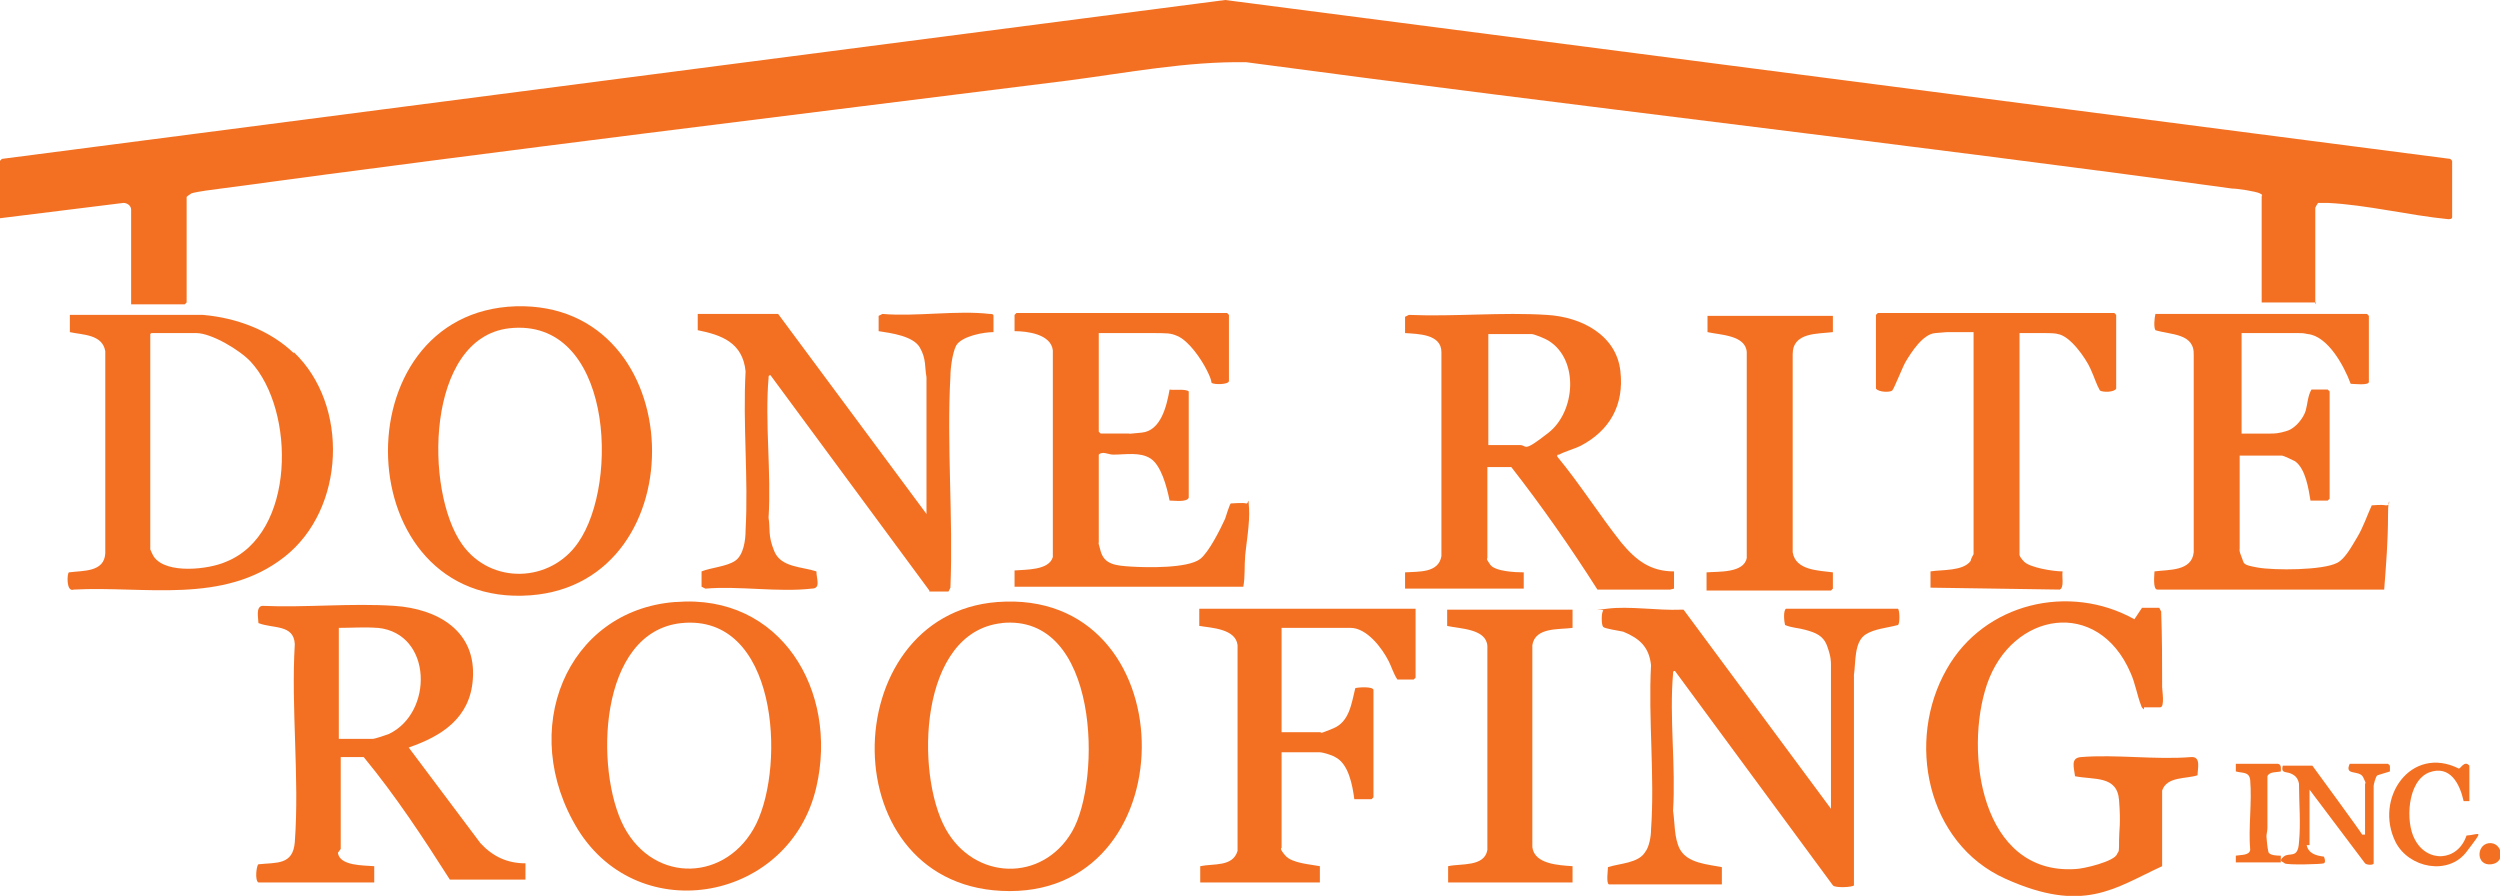 <?xml version="1.0" encoding="UTF-8"?>
<svg id="Layer_1" xmlns="http://www.w3.org/2000/svg" version="1.1" viewBox="0 0 261.2 93.6">
  <!-- Generator: Adobe Illustrator 29.2.1, SVG Export Plug-In . SVG Version: 2.1.0 Build 116)  -->
  <defs>
    <style>
      .st0 {
        fill: #f37022;
      }
    </style>
  </defs>
  <path class="st0" d="M241.9,31.8v-10.1c0,0,.2-.4.3-.5.3,0,.7,0,1,0,4.1.2,8.5,1.3,12.6,1.7.1,0,.4,0,.4-.2v-5.9l-.2-.2L128,0,.2,16.6l-.2.2v6l12.9-1.6c.4,0,.8.3.8.7v9.9h5.6l.2-.2v-11c0-.1.4-.3.5-.4.7-.2,2.3-.4,3.1-.5,29.5-4,59.1-7.6,88.6-11.3,6.1-.8,12.3-2,18.5-1.9,34.3,4.6,68.7,8.5,103,13.2.6,0,2.5.3,2.9.5s.2.2.2.3v11.1h5.7Z"/>
  <path class="st0" d="M97.1,61.8h2l.2-.4c.3-7.3-.4-14.9,0-22.1,0-.8.2-2.4.6-3.2.6-1,2.9-1.4,3.9-1.4v-1.7c0-.2-.2-.2-.4-.2-3.4-.4-7.7.3-11.2,0l-.4.2v1.6c1.3.2,3.6.5,4.3,1.7s.5,2.1.7,3.1v14.3l-15.5-20.9h-8.4v1.7c2.5.5,4.7,1.3,5,4.3-.3,5.5.3,11.2,0,16.6,0,1-.2,2.6-1.1,3.2s-2.5.7-3.5,1.1v1.6s.4.2.4.2c3.5-.3,7.6.4,11.1,0,1,0,.5-1,.5-1.8-1.5-.5-3.7-.4-4.4-2.1s-.4-2.3-.6-3.5c.3-4.7-.4-10,0-14.6,0-.2,0-.3.2-.3l16.6,22.5h0Z"/>
  <path class="st0" d="M114.8,34.8c1.8,0,3.6,0,5.4,0s2.1,0,2.8.3c1.2.5,2.5,2.4,3.1,3.6s.4,1.2.5,1.3c.2.2,1.8.2,1.8-.2v-6.9l-.2-.2h-22l-.2.2v1.7c1.3,0,3.8.3,4,2v21.6c-.4,1.4-2.8,1.3-4,1.4v1.7h23.9c.2-1,.1-2.2.2-3.3s.5-3.4.4-4.9,0-.4-.3-.5-1.5,0-1.6,0-.5,1.3-.6,1.6c-.5,1.1-1.7,3.5-2.6,4.2-1.3,1-5.6.9-7.2.8s-2.8-.2-3.2-1.6-.2-.8-.2-.8v-9.3c.4-.4,1,0,1.5,0,1.3,0,2.8-.3,3.9.4s1.7,2.9,2,4.4c.5,0,1.8.2,2-.3v-11.1c-.3-.3-1.6-.1-2-.2-.3,1.7-.9,4.3-2.9,4.5s-1.1.1-1.3.1h-3l-.2-.2v-10.7h0Z"/>
  <path class="st0" d="M191.5,34.7v-1.7h-13.1c0,0,0,1.7,0,1.7,1.3.3,4,.3,4.1,2.1v21.5c-.3,1.6-3,1.4-4.2,1.5v1.9h13l.2-.2v-1.7c-1.5-.2-3.9-.2-4.2-2.1v-20.7c0-2.3,2.6-2.1,4.2-2.3h0Z"/>
  <path class="st0" d="M211,34.8h2.7c.2,0,1,0,1.3.1,1.3.2,2.9,2.5,3.4,3.6s.6,1.6,1,2.3c.3.2,1.5.2,1.7-.2v-7.7l-.2-.2h-24.7l-.2.2v7.7c.3.4,1.5.4,1.7.2s1.1-2.5,1.4-3c.6-1,1.8-2.9,3.1-3s1.1-.1,1.3-.1h2.7v23.2c0,0-.3.5-.3.7-.8,1.1-3,.9-4.2,1.1v1.7l13.5.2c.5-.2.2-1.4.3-1.9-1,0-3.4-.4-4-1s-.5-.8-.5-.9v-23h0Z"/>
  <path class="st0" d="M233.8,34.8c1.8,0,3.6,0,5.4,0s1.3,0,1.9.1c2.1.2,3.8,3.3,4.5,5.2.3,0,1.9.2,1.9-.2v-6.9l-.2-.2h-22.1c-.1.4-.2,1.4,0,1.7,1.6.5,4.1.3,4,2.6v20.6c-.2,2-2.6,1.8-4.1,2,0,.3-.2,1.9.3,1.9h23.7c.2-2.6.4-5.1.4-7.7s.4-1-.2-1.1-1.3,0-1.5,0c-.5,1.1-.9,2.3-1.5,3.3s-1.3,2.3-2.1,2.7c-1.5.8-6.6.8-8.3.5s-1.4-.4-1.7-1.1-.2-.8-.2-.9v-9.7h4.4c.2,0,1.2.5,1.4.6,1.1.8,1.4,2.9,1.6,4.1h1.8l.2-.2v-11.2l-.2-.2h-1.7c-.4.7-.4,1.5-.6,2.2s-1,1.8-1.9,2.1-1.4.3-1.8.3h-3v-10.9h0Z"/>
  <path class="st0" d="M224,73.9h1.7c.5,0,.2-1.8.2-2.1,0-2.6,0-5.2-.1-7.9l-.2-.4h-1.8l-.8,1.2c-6.8-3.8-15.7-1.7-19.6,5.2-4.3,7.5-2.1,18.2,6.1,21.9s11.4,1,16.4-1.3v-7.9c.5-1.5,2.5-1.2,3.7-1.6,0-.7.4-2-.7-1.9-3.7.3-7.8-.3-11.5,0-1.1.1-.7,1.1-.6,2,2,.4,4.4-.1,4.6,2.5s0,3,0,4.2,0,1.1-.2,1.4c-.2.8-3.6,1.6-4.4,1.6-9.8.6-11.6-12.2-9.2-19.3,2.6-7.6,11.6-9.1,15-1.2.5,1.1.7,2.4,1.1,3.4,0,.1.2.4.3.4h0Z"/>
  <path class="st0" d="M147.9,63.6h-22.6v1.8c1.3.2,3.8.3,4,2v21.5c-.5,1.7-2.5,1.3-3.9,1.6v1.6c0,0,0,.1,0,.1h12.4s.1,0,.1,0v-1.7c-1-.2-2.9-.3-3.6-1.1s-.4-.8-.4-.8v-10h4c.3,0,1.3.3,1.6.5,1.4.7,1.8,2.9,2,4.4h1.8l.2-.2v-11.2c0-.4-1.6-.3-1.9-.2-.4,1.6-.6,3.5-2.3,4.2s-1.1.4-1.4.4h-4v-10.9h7.2c1.7,0,3.3,2.1,4,3.5.3.6.5,1.3.9,1.9h1.7l.2-.2v-7.3h0Z"/>
  <path class="st0" d="M164.3,65.4v-1.7h-13.1v1.7c1.4.3,4.1.3,4.2,2.1v21.3c-.3,1.8-2.8,1.4-4.1,1.7v1.7c0,0,13,0,13,0v-1.7c-1.4-.1-4-.2-4.2-2v-21.1c.3-1.9,2.8-1.6,4.2-1.8h0Z"/>
  <path class="st0" d="M191.3,84.5l-15.4-20.8h-.3c-2.4.1-5.4-.4-7.7-.1s-.3,0-.4.2c-.2.2-.2,1.5,0,1.7s1.7.4,2.1.5c1.7.7,2.7,1.6,2.9,3.5-.3,5.6.4,11.6,0,17.2,0,.7-.2,1.8-.6,2.3-.7,1.2-2.7,1.2-3.9,1.6,0,.3-.2,1.7.1,1.8h11.8s0-.2,0-.2v-1.6c-1.5-.3-3.6-.4-4.4-1.9-.6-1.2-.5-2.7-.7-4,.3-4.6-.4-9.7,0-14.3,0-.2,0-.3.2-.3l16.5,22.4c.2.3,2.1.2,2.2,0v-22c.2-1.3,0-3.4,1.2-4.2.9-.6,2.3-.7,3.4-1,.2-.1.2-1.5,0-1.7h-11.7c-.3.2-.2,1.3-.1,1.7.7.3,1.4.3,2.1.5,1.1.3,1.9.6,2.3,1.7s.4,1.6.4,2v14.9h0Z"/>
  <path class="st0" d="M258,83.7v-3.7c-.5-.6-.9.3-1.1.3-5-2.5-8.9,3.1-6.6,7.7,1.4,2.7,5.5,3.5,7.4,1s1.4-1.8,0-1.7c-.9,2.7-4.1,2.9-5.4.4-1-1.8-.8-6.1,1.5-7,2.2-.8,3.2,1.2,3.6,3h.8Z"/>
  <path class="st0" d="M238.3,80.6c0-.3.1-.7-.3-.8h-4.4c0,.1,0,.8,0,.8.7.2,1.4,0,1.5.9.2,2.3-.2,5,0,7.3-.1.6-1,.5-1.5.6v.7c.1,0,4.7,0,4.7,0v-.7c-.3,0-1.2,0-1.3-.4s-.2-1.4-.2-1.6c0-.3.1-.6.1-.9v-5.4c.2-.5,1-.4,1.4-.5h0Z"/>
  <path class="st0" d="M241.3,88.3v-5.8l5.8,7.7c.2.2.9.2.9,0v-8.1c0-.1.2-1,.4-1.1l1.3-.4v-.6l-.2-.2h-4c-.6,1.3,1,.6,1.4,1.4s.2.6.2.7v5.3h-.3c0-.1-5.2-7.2-5.2-7.2h-2.9c0,0-.2,0-.2,0-.2.8.3.6.8.8s.8.5.9,1.1c0,2,.2,4.1,0,6.1-.1,1.8-1,1-1.6,1.5s-.1.5.1.7,3.9.1,4.1,0,.1-.5,0-.7c-.8-.1-1.6-.3-1.8-1.2h0Z"/>
  <path class="st0" d="M260,88.1c-1.3.2-1.3,2.4.3,2.2s1.1-2.4-.3-2.2Z"/>
  <path class="st0" d="M35.3,89.1c.2,1.4,2.7,1.3,3.8,1.4v1.7c0,0,0,0,0,0h-12.1c-.4-.2-.2-1.8,0-1.9,1.9-.2,3.6.1,3.8-2.3.5-6.7-.4-14,0-20.7-.1-2.1-2.3-1.6-3.8-2.2,0-.5-.3-1.7.4-1.8,4.5.2,9.3-.3,13.8,0s8.6,2.6,8.2,7.7c-.3,4-3.2,5.9-6.7,7.1l7.5,10c1.3,1.4,2.8,2.1,4.7,2.1v1.6c0,0,0,.1,0,.1h-7.9c-2.8-4.4-5.7-8.8-9-12.8h-2.4v9.6h0ZM39.4,65.6c-1.3-.1-2.7,0-4,0v11.6h3.5c.3,0,1.4-.4,1.7-.5,4.7-2.2,4.6-10.5-1.1-11.1Z"/>
  <path class="st0" d="M30.7,36.8c5.8,5.5,5.4,16.4-1,21.4s-14.6,3-22,3.4c-.8.3-.7-1.7-.5-1.8,1.5-.2,3.7,0,3.8-2v-21.1c-.3-1.8-2.4-1.7-3.7-2v-1.8h13.9c3.5.3,7,1.6,9.5,4h0ZM15.7,34.9v22.5c0,0,.3.7.4.8,1.3,1.8,5.7,1.3,7.5.5,7.3-2.9,7.3-15.8,2.6-20.9-1.1-1.2-4.1-3-5.7-3h-4.7,0Z"/>
  <path class="st0" d="M104.2,62.9c19.7-1.5,20.1,30.2,1.3,30.2s-18.4-28.9-1.3-30.2ZM104.7,65.1c-8.7.9-9.1,15.7-5.9,21.5,3,5.4,10.1,5.6,13.2.3s2.9-22.9-7.4-21.8h0Z"/>
  <path class="st0" d="M53.9,32c18.3-.5,19.1,28.9,1.5,30.2-19.1,1.4-20-29.6-1.5-30.2h0ZM53.2,34.3c-8.7,1-8.9,17-4.9,22.6,3,4.2,9.2,4,12.1-.2,4.4-6.3,3.5-23.6-7.2-22.4h0Z"/>
  <path class="st0" d="M70.6,62.9c11-.9,17,9.3,14.7,19.3-2.7,11.9-18.4,14.9-24.9,4.5-6.4-10.4-1.2-22.9,10.1-23.8h0ZM71.2,65.1c-8.7.9-9.1,15.4-6,21.3,3.2,6,10.8,5.7,13.8-.3,3.1-6.3,2.2-22-7.8-21h0Z"/>
  <path class="st0" d="M174.9,59.7c-2.5,0-4-1.2-5.5-3-2.3-2.9-4.3-6.1-6.7-9,0-.2,0-.2.2-.2.5-.3,1.6-.6,2.2-.9,3.1-1.6,4.6-4.3,4.2-7.8-.4-3.8-4.1-5.7-7.7-5.9-4.6-.3-9.7.2-14.4,0l-.4.2v1.7c1.4.1,3.8.1,3.8,2v21.3c-.3,1.8-2.4,1.6-3.8,1.7v1.7h12.4v-1.7c-.9,0-3-.1-3.5-.8s-.3-.6-.3-.7v-9.5h2.5c3.2,4.1,6.2,8.4,9,12.8h7.6c0,0,.4-.1.4-.1v-1.7h0ZM155.5,46.5v-11.6h4.5c.3,0,1.5.5,1.8.7,3.2,2,2.8,7.4,0,9.6s-2.2,1.3-3,1.3h-3.3,0Z"/>
</svg>